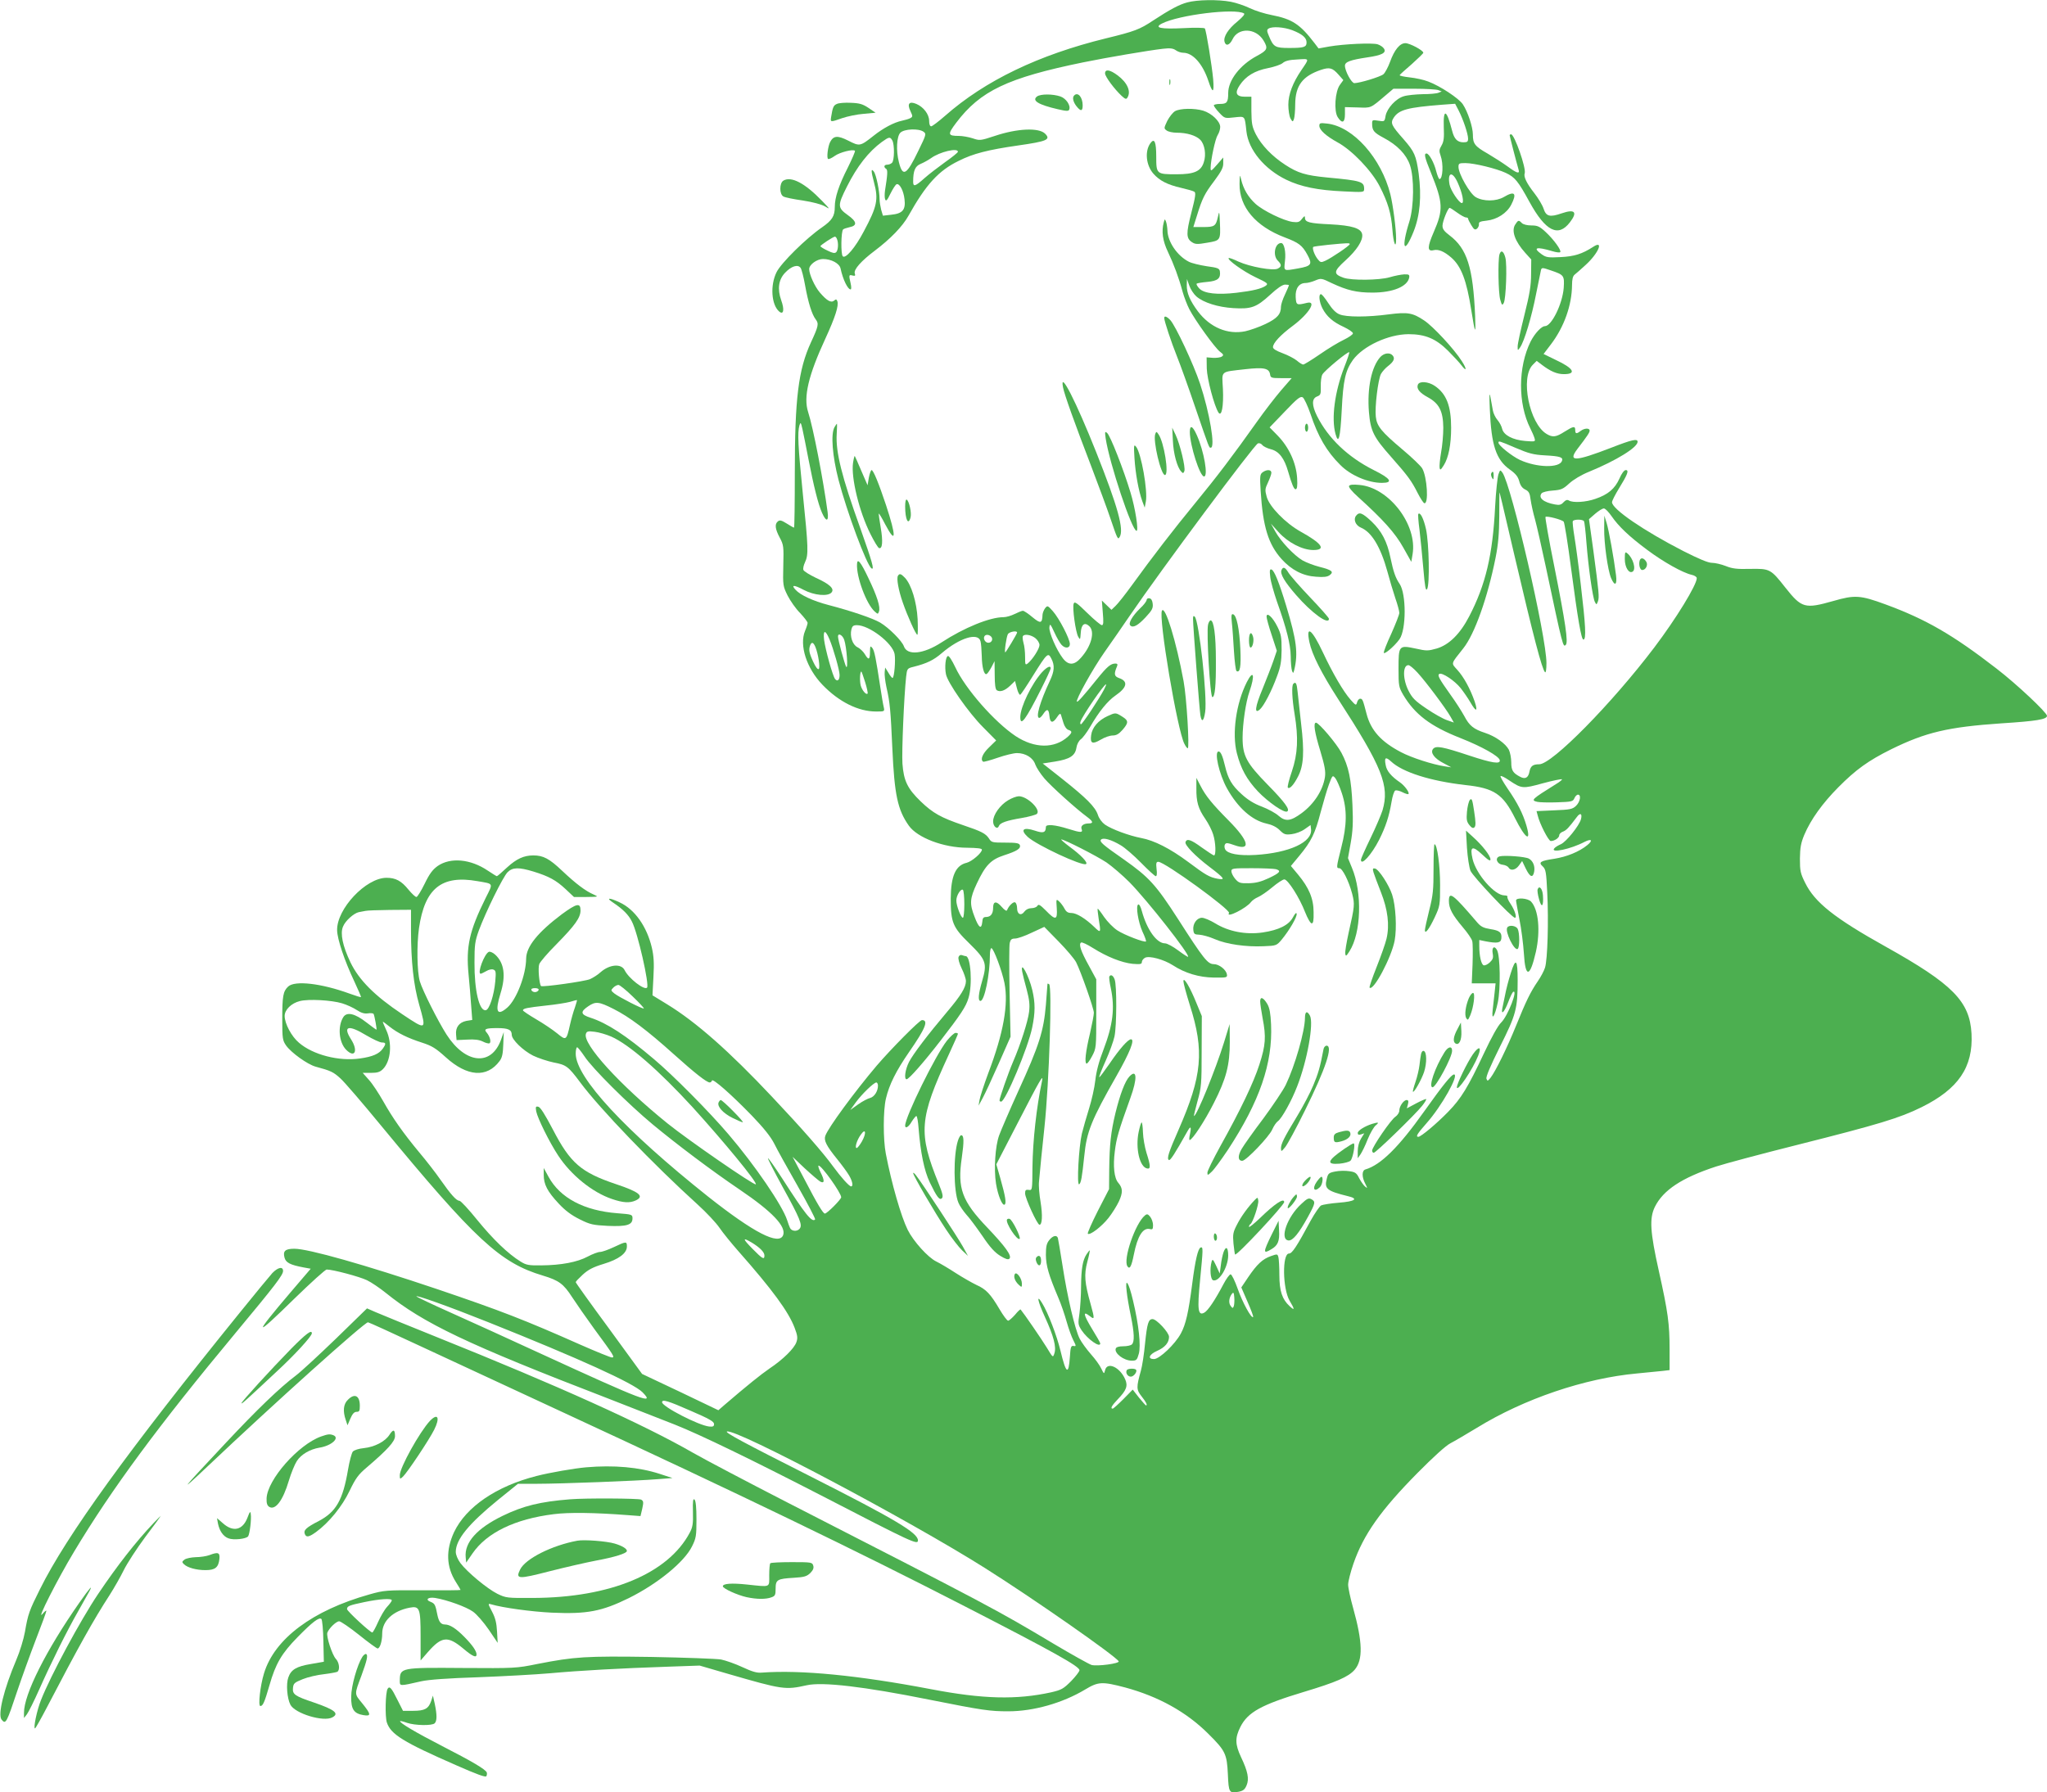 <?xml version="1.0" standalone="no"?>
<!DOCTYPE svg PUBLIC "-//W3C//DTD SVG 20010904//EN"
 "http://www.w3.org/TR/2001/REC-SVG-20010904/DTD/svg10.dtd">
<svg version="1.0" xmlns="http://www.w3.org/2000/svg"
 width="1280pt" height="1121pt" viewBox="0 0 1280 1121"
 preserveAspectRatio="xMidYMid meet">
<g transform="translate(0,1121) scale(0.1,-0.1)"
fill="#4caf50" stroke="none">
<path d="M7424 11195 c-52 -14 -109 -45 -213 -113 -84 -56 -115 -68 -296 -112
-420 -103 -755 -264 -1005 -484 -41 -36 -81 -66 -87 -66 -8 0 -13 13 -13 34 0
41 -35 87 -80 106 -45 19 -59 1 -37 -45 15 -32 15 -35 -1 -44 -9 -5 -33 -12
-52 -16 -49 -10 -117 -46 -176 -93 -86 -68 -88 -68 -159 -32 -67 34 -93 32
-114 -8 -14 -27 -23 -99 -13 -106 5 -3 24 6 42 19 30 22 114 44 126 32 3 -3
-17 -49 -44 -104 -57 -112 -82 -188 -82 -247 0 -58 -17 -84 -80 -128 -99 -68
-256 -223 -284 -280 -41 -82 -33 -205 17 -247 27 -22 33 13 12 71 -25 70 -17
130 25 173 39 41 79 53 96 30 6 -8 19 -57 28 -108 20 -111 43 -184 67 -215 20
-26 17 -42 -30 -143 -79 -172 -101 -351 -101 -816 0 -189 -2 -343 -5 -343 -3
0 -24 12 -46 26 -32 20 -43 23 -55 13 -21 -17 -17 -48 12 -102 24 -45 25 -55
22 -175 -3 -124 -2 -128 27 -187 17 -33 51 -82 78 -109 26 -28 47 -55 47 -62
0 -6 -7 -29 -16 -50 -37 -89 9 -233 109 -337 103 -107 224 -167 335 -167 54 0
54 0 48 28 -4 15 -13 70 -21 122 -29 190 -37 229 -50 247 -13 16 -14 14 -15
-24 0 -51 -9 -54 -33 -13 -10 16 -30 35 -45 42 -31 15 -49 68 -38 112 5 20 12
26 34 26 77 0 222 -111 236 -180 7 -38 -2 -150 -13 -150 -4 0 -16 15 -26 33
l-20 32 -3 -28 c-2 -15 3 -58 11 -95 22 -96 26 -142 37 -385 13 -288 33 -382
103 -481 53 -75 217 -138 365 -138 63 -1 92 -4 92 -12 0 -20 -63 -74 -95 -82
-70 -16 -99 -83 -100 -224 0 -149 13 -180 116 -280 106 -104 113 -125 80 -237
-23 -79 -27 -123 -10 -123 25 0 59 165 59 288 0 23 4 42 9 42 14 0 67 -143 82
-218 26 -133 -6 -313 -101 -563 -27 -73 -52 -150 -55 -169 l-6 -35 25 46 c14
25 59 122 100 215 l75 170 -6 280 c-3 154 -3 292 1 307 5 21 12 27 33 27 15 0
62 16 105 37 l78 36 90 -92 c49 -50 98 -108 109 -129 30 -59 111 -290 111
-316 0 -14 -11 -71 -24 -128 -28 -116 -35 -186 -22 -190 5 -2 21 20 35 47 26
49 26 54 26 265 l0 215 -46 85 c-51 92 -65 135 -49 145 6 4 39 -12 74 -34 89
-56 181 -92 248 -99 49 -4 58 -2 58 11 0 9 9 21 20 27 27 14 118 -11 174 -47
75 -49 164 -76 256 -77 80 -1 85 0 82 19 -4 30 -49 65 -82 65 -38 0 -64 33
-223 281 -139 216 -183 263 -337 372 -135 94 -157 113 -145 126 14 14 63 0
122 -35 25 -14 83 -64 128 -110 45 -46 87 -84 92 -84 7 0 9 17 5 45 -4 37 -2
45 11 45 40 0 454 -301 442 -320 -22 -36 110 30 138 69 7 9 26 23 43 30 17 7
58 35 90 62 32 27 66 49 75 49 22 0 95 -114 130 -205 15 -38 33 -70 41 -70 10
0 13 18 12 70 0 85 -29 153 -97 235 l-45 54 53 64 c74 89 99 140 133 272 17
63 40 142 52 174 22 59 23 59 40 39 9 -12 28 -54 41 -95 33 -100 32 -199 -4
-339 -31 -124 -32 -129 -12 -129 19 0 59 -80 80 -159 17 -67 16 -77 -22 -245
-13 -60 -23 -118 -21 -130 3 -19 6 -17 26 14 74 115 81 367 16 522 l-25 61 17
95 c13 74 16 126 11 236 -7 162 -24 244 -69 328 -30 57 -141 188 -159 188 -18
0 -9 -60 27 -177 28 -94 34 -127 29 -163 -13 -83 -68 -168 -145 -225 -69 -51
-101 -55 -144 -18 -18 17 -66 43 -105 58 -49 18 -89 43 -127 78 -62 56 -85 96
-104 177 -15 63 -27 90 -40 90 -29 0 3 -141 52 -230 68 -122 157 -201 248
-221 33 -7 62 -21 82 -41 27 -27 36 -30 75 -25 25 3 60 16 81 31 l37 26 3 -26
c10 -81 -136 -148 -347 -161 -106 -6 -175 7 -190 35 -5 10 -6 24 -1 31 6 11
17 10 59 -5 106 -38 91 26 -36 154 -103 104 -144 154 -176 217 l-26 50 0 -65
c-1 -84 11 -127 56 -192 20 -29 42 -73 49 -97 16 -49 19 -131 5 -131 -4 0 -39
23 -77 50 -67 49 -93 58 -101 33 -6 -18 62 -88 149 -154 96 -73 103 -84 52
-75 -52 10 -73 22 -184 105 -113 84 -213 135 -295 150 -73 14 -183 54 -226 84
-18 13 -37 38 -44 61 -17 50 -71 104 -222 224 l-123 97 77 12 c93 15 126 36
134 87 3 21 15 43 27 52 12 8 38 43 58 77 56 97 110 163 159 197 73 50 81 89
23 109 -31 11 -34 25 -13 74 5 12 2 17 -10 17 -30 0 -52 -19 -115 -97 -87
-108 -121 -146 -126 -141 -9 10 99 205 173 310 44 62 115 165 158 228 197 289
777 1068 801 1077 8 3 20 -1 27 -10 7 -9 31 -21 55 -27 50 -13 83 -56 107
-140 22 -77 36 -110 46 -110 10 0 13 19 10 70 -6 95 -51 193 -122 266 l-50 51
95 99 c79 83 97 97 112 89 9 -6 31 -53 49 -105 46 -139 101 -234 186 -318 64
-65 174 -112 260 -112 73 0 56 27 -51 80 -161 81 -284 198 -354 337 -34 68
-34 110 -1 123 23 9 25 14 24 63 -1 29 3 63 10 75 13 24 160 146 168 139 2 -3
-12 -45 -31 -93 -60 -154 -82 -321 -55 -418 19 -69 30 -25 39 150 9 186 23
247 70 313 64 87 221 160 347 161 105 0 172 -28 248 -104 34 -34 71 -74 83
-90 33 -44 36 -26 3 25 -48 76 -180 218 -236 255 -72 48 -103 53 -220 38 -134
-18 -267 -18 -309 0 -23 9 -46 33 -70 70 -20 31 -40 56 -46 56 -16 0 -11 -48
9 -88 27 -52 66 -86 134 -117 31 -15 57 -32 57 -40 0 -7 -26 -25 -57 -40 -32
-15 -100 -56 -150 -91 -51 -35 -98 -64 -104 -64 -6 0 -24 11 -40 25 -16 13
-56 34 -89 46 -40 15 -60 27 -60 38 0 26 48 77 125 134 100 75 151 158 88 143
-65 -16 -68 -15 -71 36 -3 54 21 88 62 88 13 0 40 7 61 16 36 15 39 14 103
-17 96 -45 155 -59 254 -59 128 0 220 38 230 95 2 17 -2 20 -32 19 -19 -1 -60
-9 -90 -18 -65 -19 -238 -21 -289 -3 -65 23 -63 40 12 108 71 64 110 125 105
162 -5 39 -63 57 -200 64 -130 6 -158 13 -158 41 0 14 -4 12 -19 -7 -15 -20
-24 -23 -58 -19 -57 8 -183 69 -232 113 -46 42 -76 93 -90 152 -8 35 -9 33
-10 -27 -2 -145 101 -266 283 -335 87 -33 109 -49 141 -108 33 -60 26 -71 -59
-86 -92 -16 -88 -19 -81 47 7 57 -5 112 -24 112 -39 0 -54 -77 -21 -110 25
-25 25 -37 0 -50 -29 -15 -173 11 -246 44 -31 15 -59 25 -61 22 -11 -10 91
-83 166 -119 78 -37 83 -41 66 -54 -27 -19 -82 -32 -183 -44 -120 -14 -203 -5
-233 27 -12 13 -20 27 -16 30 3 3 33 8 67 11 65 6 84 22 78 66 -3 18 -13 23
-83 32 -44 7 -94 19 -111 28 -73 37 -133 126 -134 197 -1 19 -5 44 -9 54 -7
18 -8 18 -14 -5 -15 -56 -7 -115 26 -184 37 -78 68 -161 92 -250 9 -32 28 -82
42 -109 35 -68 160 -242 192 -266 22 -17 24 -21 11 -30 -8 -6 -33 -9 -55 -8
l-40 3 1 -70 c2 -65 46 -232 73 -275 20 -30 33 40 28 147 -6 118 -21 105 141
124 116 13 148 6 154 -33 3 -21 8 -23 69 -23 l66 0 -66 -76 c-36 -42 -104
-130 -150 -195 -151 -213 -252 -346 -386 -509 -138 -168 -269 -338 -397 -515
-42 -58 -88 -116 -102 -129 l-26 -25 -30 29 -30 29 6 -77 c5 -59 4 -77 -6 -77
-7 0 -48 34 -91 76 -66 65 -80 74 -85 59 -10 -24 12 -179 28 -207 12 -22 13
-20 16 24 3 53 24 69 53 42 37 -34 14 -124 -51 -197 -42 -49 -79 -50 -114 -4
-40 52 -88 163 -84 194 3 25 6 22 31 -32 15 -33 35 -67 44 -77 23 -26 53 -23
53 4 0 32 -67 161 -106 205 -33 37 -34 37 -49 19 -8 -11 -15 -29 -16 -40 -2
-56 -12 -58 -63 -16 -26 22 -53 40 -60 40 -6 0 -29 -9 -51 -20 -22 -11 -53
-20 -70 -20 -86 0 -247 -66 -388 -158 -112 -73 -214 -84 -235 -24 -12 34 -94
116 -148 148 -46 27 -178 72 -323 110 -96 25 -177 62 -207 96 -29 31 -9 31 51
-1 66 -35 153 -43 175 -16 19 23 -12 52 -98 91 -40 19 -75 41 -78 49 -4 8 1
30 10 49 22 46 21 88 -14 429 -30 298 -34 381 -21 427 7 22 9 19 19 -25 6 -27
23 -111 37 -185 33 -170 61 -283 85 -337 26 -59 43 -56 35 5 -27 201 -90 528
-122 626 -30 93 2 229 108 458 62 135 85 207 75 234 -5 13 -9 14 -20 4 -20
-16 -45 -1 -90 51 -32 38 -66 113 -66 146 0 28 48 63 86 63 52 0 103 -27 110
-59 15 -70 45 -131 63 -131 5 0 5 16 0 38 -12 52 -11 55 11 49 17 -4 20 -2 15
13 -8 24 40 78 125 142 98 74 173 151 211 219 109 195 188 282 314 343 89 45
182 69 370 96 183 26 207 37 170 74 -39 39 -174 33 -314 -14 -91 -30 -95 -30
-139 -15 -25 8 -64 15 -86 15 -70 0 -72 9 -17 82 151 200 321 281 794 378 152
31 405 74 499 85 44 5 63 3 80 -9 12 -9 33 -16 47 -16 60 0 122 -70 157 -176
27 -81 37 -78 30 11 -8 85 -43 303 -52 317 -4 5 -62 6 -133 2 -143 -7 -188 2
-135 29 106 54 457 97 513 63 7 -5 -9 -23 -42 -51 -57 -46 -88 -95 -80 -126 8
-30 32 -22 50 15 35 75 145 72 193 -6 31 -51 26 -62 -41 -98 -105 -56 -179
-152 -179 -232 0 -58 -8 -68 -51 -68 -21 0 -39 -4 -39 -9 0 -5 15 -26 34 -46
34 -36 35 -36 95 -29 68 7 64 12 75 -88 13 -116 113 -236 249 -302 91 -44 197
-66 360 -73 124 -6 127 -6 127 15 0 46 -16 52 -232 72 -134 13 -183 28 -261
79 -82 53 -149 123 -184 191 -24 48 -27 67 -28 145 l0 90 -39 0 c-56 0 -67 23
-34 72 38 57 94 91 177 107 40 8 81 22 92 32 15 13 41 20 91 22 78 5 77 9 26
-66 -54 -79 -82 -152 -82 -217 0 -33 6 -71 13 -85 13 -23 15 -24 22 -5 4 11 8
53 8 93 1 117 46 176 161 215 54 18 72 13 110 -30 l30 -34 -21 -29 c-31 -41
-39 -165 -14 -203 27 -42 45 -35 45 18 l0 45 80 -2 c86 -3 77 -7 176 77 l47
40 131 0 c72 0 140 -4 151 -9 l20 -8 -20 -8 c-11 -5 -55 -9 -99 -9 -43 -1 -96
-6 -118 -13 -49 -14 -105 -75 -114 -123 -6 -36 -7 -36 -45 -30 -37 6 -39 5
-39 -18 0 -43 10 -56 72 -89 85 -45 141 -103 164 -169 28 -80 26 -259 -3 -354
-53 -168 -34 -213 26 -64 40 100 51 219 32 364 -16 113 -26 136 -95 215 -76
86 -83 100 -61 134 33 50 87 64 302 81 l82 6 22 -42 c29 -57 59 -147 59 -176
0 -19 -5 -23 -29 -23 -38 0 -58 21 -71 73 -34 133 -56 143 -52 22 3 -67 0 -91
-14 -115 -15 -25 -16 -35 -6 -63 19 -52 14 -147 -7 -147 -4 0 -13 22 -20 48
-13 54 -45 112 -61 112 -17 0 -12 -23 28 -121 76 -188 78 -231 17 -371 -40
-92 -41 -122 -2 -113 31 8 67 -7 112 -46 62 -54 96 -143 125 -329 24 -151 29
-159 24 -35 -13 302 -50 420 -160 503 -33 25 -44 39 -44 60 0 27 34 112 45
112 3 0 24 -13 47 -30 22 -16 47 -30 55 -30 7 0 13 -3 13 -7 0 -5 9 -23 20
-41 17 -28 23 -32 36 -22 8 7 13 20 12 29 -2 12 8 17 48 21 65 7 127 47 154
100 37 72 21 88 -46 48 -48 -28 -128 -29 -176 -1 -37 21 -108 146 -108 189 0
22 4 24 43 24 55 0 194 -34 252 -61 58 -27 78 -52 149 -182 101 -184 180 -223
253 -127 49 64 31 84 -51 56 -75 -26 -98 -20 -114 29 -7 22 -33 65 -57 96 -48
61 -69 104 -61 125 11 30 -64 244 -85 244 -5 0 -9 -3 -9 -6 0 -5 40 -161 56
-216 8 -28 -12 -21 -69 21 -29 21 -85 57 -124 80 -81 46 -93 62 -93 119 0 47
-32 144 -63 190 -25 37 -141 114 -216 142 -27 11 -79 22 -116 26 -36 4 -64 10
-63 14 2 4 36 35 76 69 39 35 72 67 72 71 0 15 -85 60 -112 60 -35 0 -69 -42
-96 -117 -12 -33 -31 -68 -41 -77 -18 -16 -146 -55 -182 -56 -18 0 -59 76 -59
109 0 24 33 36 139 52 92 13 122 29 105 55 -6 10 -24 22 -40 27 -34 10 -210 2
-303 -14 l-66 -12 -25 33 c-91 119 -140 151 -269 176 -42 8 -103 27 -136 43
-33 16 -87 34 -119 40 -80 15 -209 13 -272 -4z m657 -174 c62 -24 89 -47 89
-76 0 -30 -16 -35 -109 -35 -87 0 -98 6 -126 74 -14 32 -14 40 -3 47 23 15 96
10 149 -10z m-2306 -635 c18 -13 17 -18 -32 -118 -74 -154 -98 -168 -122 -73
-19 74 -14 162 9 185 24 24 115 28 145 6z m-195 -55 c14 -27 13 -124 -2 -139
-7 -7 -20 -12 -30 -12 -20 0 -24 -15 -7 -26 11 -6 9 -36 -7 -136 -3 -21 -3
-46 1 -55 5 -14 13 -6 33 36 15 30 32 57 39 59 19 5 43 -41 49 -94 8 -66 -12
-90 -83 -97 l-52 -6 -11 37 c-5 20 -10 50 -10 66 0 51 -21 154 -36 173 -18 24
-18 4 1 -67 29 -108 20 -151 -64 -308 -53 -101 -114 -172 -131 -155 -13 12
-11 155 2 168 4 4 22 10 40 14 50 10 47 35 -11 76 -64 46 -65 59 -5 178 63
126 135 218 218 279 46 33 52 34 66 9z m410 -70 c0 -5 -36 -34 -80 -65 -43
-31 -102 -76 -130 -101 -57 -51 -70 -55 -70 -22 0 69 12 98 47 112 19 8 48 24
65 36 55 40 168 66 168 40z m3125 -193 c29 -64 42 -128 26 -128 -17 0 -70 79
-77 116 -14 78 18 85 51 12z m-3881 -354 c10 -25 7 -69 -5 -81 -9 -9 -23 -6
-55 10 -24 11 -44 24 -44 27 0 7 81 60 91 60 4 0 10 -7 13 -16z m3206 -31 c-1
-10 -115 -87 -153 -104 -26 -12 -31 -11 -48 11 -20 26 -35 68 -27 76 3 2 45 8
94 13 124 12 134 12 134 4z m-959 -327 c45 -39 135 -67 230 -73 112 -7 145 4
231 83 45 42 78 64 94 64 13 0 24 -2 24 -4 0 -2 -11 -28 -25 -58 -14 -29 -25
-63 -25 -75 0 -48 -23 -74 -96 -109 -39 -19 -97 -39 -128 -46 -110 -22 -219
24 -295 124 -50 67 -71 116 -70 165 l1 38 15 -42 c8 -23 28 -53 44 -67z
m-2294 -2145 c24 -57 63 -193 63 -223 0 -31 -13 -43 -28 -25 -15 18 -61 184
-69 246 -7 63 8 64 34 2z m1173 43 c0 -8 -70 -124 -74 -124 -7 0 7 96 16 113
8 16 58 25 58 11z m-1081 -46 c15 -44 26 -189 12 -168 -9 15 -51 168 -51 189
0 25 29 9 39 -21z m918 21 c15 -15 5 -39 -17 -39 -19 0 -34 25 -24 41 7 12 28
11 41 -2z m277 -10 c14 -11 26 -31 26 -43 0 -23 -42 -89 -73 -115 -16 -12 -17
-9 -17 40 0 30 -4 69 -10 88 -5 19 -7 38 -4 42 9 16 51 9 78 -12z m-343 -19
c4 -14 7 -55 8 -92 1 -72 15 -123 31 -113 6 3 19 23 30 43 l19 37 1 -87 c0
-58 4 -89 13 -95 21 -13 50 -3 83 28 l31 30 12 -46 c6 -25 16 -43 21 -40 5 3
41 57 80 120 88 141 94 146 114 106 22 -42 20 -78 -10 -141 -61 -130 -90 -230
-65 -230 5 0 16 11 25 25 23 35 34 31 38 -12 4 -46 21 -49 48 -8 14 21 20 25
24 15 2 -8 10 -32 16 -52 6 -21 20 -40 31 -43 25 -8 24 -17 -3 -42 -84 -76
-208 -75 -327 3 -133 89 -315 296 -378 432 -20 42 -39 72 -46 69 -14 -4 -21
-68 -12 -113 9 -52 142 -242 232 -332 l82 -83 -44 -43 c-41 -39 -57 -77 -37
-90 4 -2 45 9 91 25 46 16 100 29 120 29 54 0 101 -29 115 -72 7 -19 33 -59
57 -87 41 -48 199 -191 269 -242 36 -27 38 -39 8 -39 -32 0 -52 -15 -45 -34
10 -25 -4 -25 -83 0 -83 26 -140 31 -140 12 -1 -36 -16 -41 -69 -23 -73 24
-93 6 -45 -39 57 -52 342 -185 365 -170 14 8 -31 56 -105 110 -32 24 -54 44
-50 44 20 0 221 -103 283 -144 36 -25 100 -80 143 -123 114 -116 380 -455 367
-467 -2 -2 -30 16 -62 40 -32 24 -69 44 -82 44 -52 0 -113 85 -145 202 -7 27
-17 45 -23 41 -16 -10 0 -109 27 -170 15 -31 24 -58 22 -61 -9 -8 -135 40
-179 69 -25 16 -62 54 -83 84 -20 30 -39 54 -40 52 -2 -2 1 -30 6 -63 15 -89
14 -92 -27 -52 -56 54 -112 88 -144 88 -21 0 -32 7 -43 28 -8 15 -23 35 -33
44 -19 17 -19 16 -15 -42 5 -75 -7 -78 -68 -15 -36 36 -46 42 -53 30 -4 -8
-21 -15 -37 -15 -18 0 -34 -8 -44 -21 -20 -29 -46 -18 -46 20 0 16 -5 33 -12
37 -11 7 -41 -22 -51 -49 -3 -7 -16 1 -34 22 -33 38 -53 35 -53 -7 0 -37 -15
-56 -42 -57 -19 0 -24 -6 -26 -33 -5 -47 -22 -35 -48 34 -32 82 -30 114 14
208 54 115 88 150 171 177 80 26 106 42 98 64 -5 12 -24 15 -91 15 -81 0 -87
1 -102 26 -21 31 -45 44 -164 84 -135 46 -186 74 -262 147 -84 81 -107 130
-115 237 -5 75 10 423 23 543 6 52 7 53 48 63 82 21 124 41 176 86 111 95 226
130 241 74z m-1032 -37 c18 -45 30 -127 21 -137 -6 -6 -20 12 -35 45 -26 56
-29 76 -19 103 9 23 20 20 33 -11z m311 -220 c11 -36 18 -68 15 -71 -9 -10
-35 21 -43 51 -7 28 -5 87 4 87 2 0 12 -30 24 -67z m1494 -45 c-31 -59 -136
-218 -145 -218 -4 0 -6 8 -2 18 14 39 146 232 159 232 3 0 -3 -14 -12 -32z
m1074 -1124 c36 -10 26 -23 -44 -56 -49 -23 -82 -31 -126 -32 -54 -1 -62 2
-84 27 -13 15 -24 37 -24 48 0 18 8 19 128 19 70 0 137 -3 150 -6z m-1948
-220 c0 -46 -4 -84 -9 -84 -12 0 -41 75 -41 108 0 31 27 75 41 67 5 -4 9 -44
9 -91z"/>
<path d="M6516 7006 c-65 -72 -136 -218 -136 -281 0 -62 34 -16 129 173 34 67
61 126 61 132 0 20 -23 9 -54 -24z"/>
<path d="M6304 6205 c-51 -30 -94 -91 -94 -132 0 -33 27 -54 36 -29 8 20 47
34 143 50 46 8 89 20 95 26 26 26 -60 110 -113 110 -14 0 -44 -11 -67 -25z"/>
<path d="M6910 10751 c0 -20 58 -98 104 -141 23 -21 29 -22 36 -10 24 38 -1
94 -62 139 -48 36 -78 40 -78 12z"/>
<path d="M7312 10695 c0 -16 2 -22 5 -12 2 9 2 23 0 30 -3 6 -5 -1 -5 -18z"/>
<path d="M6485 10607 c-35 -26 8 -52 129 -80 56 -13 68 -13 72 -2 10 26 -20
70 -56 82 -48 16 -122 16 -145 0z"/>
<path d="M6717 10613 c-13 -12 -7 -40 14 -67 27 -34 39 -33 39 5 0 51 -30 86
-53 62z"/>
<path d="M5233 10560 c-21 -9 -26 -20 -36 -82 -5 -33 -5 -33 69 -7 32 11 93
24 134 27 l75 7 -44 30 c-36 24 -56 30 -110 32 -36 2 -76 -1 -88 -7z"/>
<path d="M7348 10515 c-14 -8 -36 -36 -49 -61 -21 -45 -22 -47 -4 -60 10 -8
39 -14 64 -14 62 0 119 -17 146 -44 28 -28 39 -93 22 -142 -18 -56 -61 -74
-170 -74 -125 0 -127 1 -127 110 0 92 -11 119 -36 85 -37 -50 -28 -138 18
-191 39 -44 87 -69 174 -89 38 -9 75 -19 82 -24 11 -6 7 -32 -18 -130 -34
-132 -33 -162 4 -186 20 -13 33 -14 95 -3 83 14 84 14 79 128 -3 70 -4 72 -12
35 -13 -59 -21 -65 -91 -65 l-63 0 23 73 c33 107 47 135 109 217 43 58 56 83
55 110 l0 35 -39 -45 c-37 -42 -40 -43 -40 -20 1 51 29 182 44 205 9 14 16 36
16 51 0 35 -54 86 -107 102 -54 16 -142 15 -175 -3z"/>
<path d="M8250 10423 c0 -26 42 -64 115 -104 91 -50 212 -177 262 -274 52
-102 72 -168 80 -273 6 -84 23 -125 23 -55 0 63 -20 214 -36 278 -57 226 -232
423 -394 442 -45 5 -50 4 -50 -14z"/>
<path d="M4898 10080 c-25 -16 -25 -86 1 -99 10 -6 64 -17 121 -25 64 -10 116
-24 139 -37 33 -20 32 -18 -19 35 -107 111 -193 156 -242 126z"/>
<path d="M9475 9806 c-26 -39 -2 -106 63 -178 l37 -41 -1 -91 c0 -72 -9 -125
-42 -257 -23 -92 -42 -179 -42 -195 0 -28 0 -28 15 -7 26 36 73 193 100 333
15 74 29 143 31 152 5 15 9 15 61 -3 83 -28 86 -32 81 -110 -8 -100 -76 -239
-118 -239 -21 0 -63 -45 -89 -96 -79 -159 -80 -388 -2 -543 10 -20 22 -47 26
-60 7 -24 7 -24 -58 -19 -78 7 -134 36 -144 76 -3 15 -16 40 -29 55 -13 15
-26 42 -29 60 -3 18 -10 55 -15 82 -7 37 -8 16 -4 -75 9 -224 39 -315 124
-376 38 -27 52 -45 60 -74 7 -27 19 -43 38 -52 22 -11 28 -22 33 -63 4 -28 16
-84 28 -125 11 -41 41 -172 66 -290 108 -510 109 -510 126 -493 16 16 -2 139
-72 491 -34 167 -58 306 -55 309 8 8 104 -17 114 -30 5 -7 26 -137 46 -291 42
-319 64 -446 77 -446 19 0 14 89 -17 350 -13 113 -31 245 -39 293 -8 49 -13
93 -10 98 8 12 62 12 70 -1 3 -6 10 -65 15 -133 12 -153 39 -346 53 -372 10
-19 10 -18 19 4 9 27 7 50 -29 320 l-27 194 39 34 c21 18 45 33 54 33 9 0 30
-22 48 -48 44 -64 110 -127 223 -211 100 -75 223 -144 278 -156 18 -4 32 -13
32 -21 0 -42 -129 -253 -266 -434 -266 -351 -639 -730 -719 -730 -40 0 -54
-11 -61 -45 -7 -39 -26 -50 -57 -34 -47 24 -57 41 -57 91 0 27 -7 62 -15 79
-21 39 -84 84 -148 105 -73 24 -99 45 -131 106 -16 29 -54 89 -86 133 -72 101
-83 122 -70 130 17 11 96 -42 133 -88 18 -23 46 -63 61 -89 36 -63 49 -61 27
5 -28 80 -68 153 -108 197 -40 45 -43 34 37 135 71 89 152 317 202 567 17 86
22 149 23 260 0 82 1 148 1 148 2 0 15 -55 93 -390 120 -513 173 -715 192
-734 5 -6 9 15 9 57 0 167 -218 1108 -275 1191 -14 19 -15 18 -25 -10 -6 -16
-16 -108 -21 -204 -15 -300 -59 -487 -162 -685 -57 -110 -126 -178 -203 -201
-54 -15 -63 -16 -133 0 -104 22 -106 19 -106 -127 0 -106 2 -115 29 -162 73
-123 170 -197 358 -271 134 -53 241 -113 246 -138 6 -27 -47 -19 -192 29 -166
55 -207 63 -225 41 -19 -23 8 -60 67 -90 l47 -25 -40 6 c-75 11 -209 54 -275
89 -124 65 -188 136 -215 240 -23 88 -25 94 -40 94 -7 0 -16 -10 -19 -22 -6
-22 -8 -21 -41 16 -45 51 -111 164 -173 296 -68 145 -108 175 -84 63 16 -76
75 -193 178 -353 278 -429 324 -545 279 -698 -9 -28 -42 -106 -75 -174 -33
-68 -60 -129 -60 -135 0 -42 67 32 114 125 41 82 62 146 77 235 6 38 17 71 24
73 7 3 28 -2 45 -11 18 -9 34 -14 37 -11 9 8 -24 53 -53 73 -54 37 -83 71 -89
107 -10 49 -1 55 33 24 72 -68 247 -123 466 -148 179 -19 234 -56 310 -208 65
-129 102 -153 71 -46 -22 75 -55 141 -118 232 -27 40 -47 75 -44 78 3 4 27 -8
53 -26 79 -53 84 -54 211 -19 63 17 117 28 120 25 3 -2 -15 -17 -39 -31 -152
-95 -157 -100 -115 -110 12 -3 67 -5 122 -3 93 3 101 5 110 26 5 12 15 22 22
22 22 0 14 -45 -12 -70 -22 -21 -37 -24 -136 -28 l-111 -5 7 -26 c12 -52 68
-161 82 -161 24 0 53 20 53 36 0 8 11 19 24 23 21 9 34 22 86 91 21 29 35 22
26 -13 -10 -40 -93 -143 -126 -157 -16 -7 -35 -18 -41 -26 -27 -32 103 -5 190
41 44 22 53 9 16 -21 -50 -41 -129 -73 -206 -85 -88 -13 -101 -22 -72 -48 19
-18 22 -36 28 -164 9 -176 2 -419 -14 -469 -6 -20 -27 -59 -45 -85 -46 -67
-74 -125 -136 -278 -55 -136 -127 -283 -159 -325 -18 -22 -20 -23 -26 -7 -5
11 24 79 84 200 101 201 111 237 111 417 0 131 -12 143 -43 44 -14 -43 -30
-106 -36 -139 -7 -33 -14 -70 -17 -82 -9 -46 14 -21 36 37 12 33 27 63 31 66
34 21 -32 -150 -74 -191 -20 -19 -60 -91 -107 -191 -101 -215 -143 -284 -225
-368 -72 -74 -170 -156 -186 -156 -19 0 -7 19 52 86 94 106 205 304 171 304
-16 0 -70 -67 -188 -233 -158 -222 -270 -333 -366 -361 -23 -7 -23 -47 -1 -89
15 -30 15 -31 -1 -18 -10 8 -26 32 -37 52 -16 33 -25 39 -62 44 -24 4 -64 3
-88 -2 -40 -8 -45 -12 -53 -47 -16 -61 2 -75 132 -107 69 -16 47 -33 -56 -41
-51 -4 -100 -12 -111 -17 -10 -6 -39 -48 -64 -93 -89 -165 -117 -208 -137
-208 -43 0 -40 -220 4 -295 33 -55 33 -65 0 -34 -46 42 -64 94 -64 194 0 50
-3 100 -6 112 -6 21 -7 21 -47 7 -52 -18 -87 -51 -142 -132 l-43 -64 39 -90
c22 -50 38 -93 35 -95 -11 -11 -67 92 -96 175 -18 51 -38 92 -45 92 -7 0 -27
-28 -45 -62 -52 -99 -97 -166 -120 -178 -39 -21 -44 19 -26 202 19 197 20 211
4 206 -17 -6 -34 -79 -53 -227 -23 -178 -40 -254 -71 -311 -36 -67 -134 -160
-168 -160 -42 0 -31 29 19 51 50 22 75 52 75 88 0 27 -78 111 -103 111 -26 0
-34 -27 -47 -153 -6 -66 -18 -142 -26 -170 -29 -104 -29 -118 5 -161 28 -35
38 -56 27 -56 -2 0 -22 22 -44 49 l-39 50 -59 -60 c-32 -32 -62 -59 -66 -59
-17 0 -6 19 32 59 53 55 64 83 46 124 -33 77 -113 113 -126 57 -6 -25 -7 -24
-24 11 -9 20 -38 60 -65 90 -26 30 -58 73 -70 97 -29 57 -77 261 -107 457 -14
88 -27 166 -29 172 -7 21 -32 15 -54 -13 -17 -21 -21 -41 -21 -93 1 -68 17
-124 78 -268 17 -39 40 -107 52 -150 12 -43 31 -95 42 -116 18 -36 18 -38 1
-35 -16 3 -19 -7 -23 -69 -8 -117 -24 -106 -59 40 -22 92 -78 238 -114 296
-38 63 -29 14 17 -86 54 -118 73 -188 59 -228 -9 -27 -9 -27 -47 36 -31 51
-143 214 -164 239 -2 3 -18 -12 -35 -33 -18 -20 -37 -37 -43 -37 -7 0 -31 33
-54 72 -56 95 -84 125 -145 152 -27 13 -85 46 -127 73 -43 28 -98 61 -123 73
-52 25 -143 126 -179 198 -42 85 -101 290 -137 477 -17 87 -17 272 1 345 20
86 63 172 145 291 102 147 123 199 80 199 -15 0 -193 -180 -283 -285 -138
-163 -302 -386 -321 -438 -11 -29 6 -63 75 -148 29 -36 62 -81 73 -100 21 -35
28 -69 13 -69 -12 0 -63 57 -112 124 -63 87 -197 240 -382 436 -268 285 -474
467 -655 578 l-93 57 6 115 c5 87 2 131 -10 183 -31 132 -107 240 -201 283
-67 32 -89 30 -40 -2 60 -40 95 -75 116 -117 37 -70 111 -398 95 -414 -17 -18
-115 58 -140 109 -21 43 -94 37 -150 -12 -18 -17 -49 -36 -67 -44 -33 -14
-298 -51 -306 -43 -11 12 -20 114 -11 137 5 14 53 70 108 125 117 119 150 166
150 211 0 50 -24 44 -117 -24 -150 -113 -222 -202 -223 -277 -1 -103 -60 -255
-117 -306 -65 -57 -79 -27 -43 89 34 109 23 189 -33 241 -14 13 -32 21 -40 18
-28 -11 -75 -137 -51 -137 3 0 18 7 34 16 16 10 35 14 45 10 16 -6 17 -15 12
-74 -8 -87 -37 -176 -59 -180 -41 -8 -72 122 -71 298 0 111 3 133 27 200 43
116 151 336 180 365 31 31 70 32 162 4 97 -30 141 -54 201 -110 l52 -49 78 0
c76 1 77 1 46 15 -53 23 -112 68 -198 149 -80 76 -118 96 -180 96 -59 0 -105
-21 -164 -75 -32 -30 -61 -55 -64 -55 -3 0 -28 16 -57 35 -108 73 -233 84
-313 29 -32 -23 -51 -48 -82 -112 -22 -45 -45 -82 -51 -82 -7 0 -28 20 -49 45
-45 56 -81 75 -138 75 -129 0 -312 -195 -309 -328 1 -56 46 -190 108 -321 24
-52 43 -95 41 -97 -1 -2 -34 8 -72 22 -176 64 -341 83 -383 44 -32 -30 -37
-60 -37 -205 0 -121 2 -132 24 -164 33 -46 134 -118 184 -132 97 -26 112 -34
155 -73 25 -22 140 -156 255 -296 590 -715 744 -858 1012 -938 100 -30 129
-52 182 -134 26 -40 88 -129 138 -198 126 -171 131 -180 111 -180 -8 0 -97 36
-197 80 -349 155 -496 212 -894 347 -454 153 -807 253 -894 253 -57 0 -73 -14
-62 -55 8 -32 35 -46 120 -62 l44 -8 -124 -145 c-240 -282 -233 -292 24 -40
102 99 191 180 200 180 39 0 207 -45 252 -67 27 -13 80 -49 116 -78 238 -192
507 -321 1395 -663 170 -66 356 -139 414 -162 159 -63 482 -220 915 -443 572
-296 605 -311 605 -281 0 47 -145 133 -660 394 -440 222 -550 282 -534 287 56
19 1136 -553 1613 -854 300 -189 814 -548 836 -583 9 -14 -135 -33 -170 -23
-17 6 -125 66 -241 135 -353 211 -401 236 -1674 888 -239 123 -498 259 -575
303 -311 179 -845 420 -1605 725 -179 72 -350 142 -380 155 l-55 24 -194 -189
c-108 -104 -220 -208 -251 -231 -101 -76 -244 -214 -436 -419 -289 -308 -303
-326 -119 -152 420 398 984 904 1006 904 5 0 150 -66 321 -146 172 -80 583
-271 913 -424 1075 -498 1819 -857 2503 -1209 549 -282 712 -373 712 -397 0
-8 -24 -39 -52 -68 -48 -48 -60 -55 -124 -70 -218 -48 -428 -43 -756 20 -451
86 -810 121 -1054 103 -31 -3 -61 6 -121 34 -45 21 -105 42 -134 48 -30 5
-225 12 -435 16 -412 6 -479 2 -714 -44 -132 -27 -142 -27 -467 -25 -386 3
-392 2 -393 -77 0 -38 -6 -38 135 -6 46 10 166 19 355 25 157 6 359 17 450 25
186 17 439 31 735 41 l200 7 175 -51 c345 -100 360 -102 495 -72 98 22 357 -8
765 -90 336 -67 380 -73 495 -73 158 0 340 52 480 136 83 50 106 51 251 13
207 -56 383 -153 520 -290 107 -106 116 -126 122 -254 5 -114 8 -119 68 -108
28 6 38 14 49 40 17 40 8 87 -35 177 -37 79 -38 120 -4 188 47 93 131 139 396
219 203 61 279 94 318 138 54 62 51 173 -9 388 -17 60 -31 126 -31 145 0 20
15 79 33 131 63 182 170 334 400 567 99 100 177 171 206 186 25 13 100 57 166
97 296 182 674 310 1001 340 65 6 138 14 162 16 l42 5 0 129 c0 161 -10 234
-67 490 -55 246 -60 330 -25 402 52 105 169 182 382 252 58 19 287 80 510 136
508 128 637 167 775 235 231 114 324 251 313 460 -11 202 -117 310 -538 545
-319 178 -442 276 -502 398 -30 60 -33 75 -33 152 1 69 6 97 27 148 41 97 114
198 213 298 110 111 188 167 331 238 216 106 354 139 689 162 220 14 285 25
285 47 0 20 -189 198 -315 295 -274 212 -442 309 -695 402 -158 58 -192 60
-327 21 -177 -50 -197 -45 -299 84 -92 117 -97 119 -220 117 -82 -2 -111 1
-153 18 -28 11 -67 20 -87 20 -23 0 -80 24 -177 73 -246 126 -447 263 -447
306 0 9 20 48 44 87 53 86 64 114 42 114 -10 0 -26 -21 -40 -54 -28 -62 -70
-99 -150 -126 -59 -21 -141 -26 -166 -10 -10 6 -20 3 -33 -11 -15 -17 -27 -19
-54 -14 -72 13 -106 42 -83 70 6 7 37 15 70 17 52 4 64 9 102 44 26 24 76 54
123 73 173 71 305 153 305 188 0 21 -34 14 -167 -38 -223 -86 -270 -88 -211
-9 66 86 78 105 78 117 0 17 -32 16 -56 -2 -26 -20 -34 -19 -34 5 0 27 -11 25
-67 -10 -53 -34 -74 -37 -112 -14 -108 64 -166 354 -86 433 l24 24 33 -25 c54
-41 94 -58 137 -58 82 0 61 37 -51 89 l-76 37 45 59 c84 110 132 247 133 372
0 36 5 56 16 65 9 7 40 34 68 60 82 74 117 160 48 114 -68 -44 -118 -60 -204
-64 -77 -4 -90 -2 -117 17 -60 43 -35 50 66 20 23 -7 45 -10 49 -6 10 10 -41
80 -92 127 -37 34 -50 40 -88 40 -26 0 -51 6 -60 15 -19 20 -23 19 -41 -9z m2
-1397 c82 -35 111 -43 184 -47 95 -5 115 -12 106 -35 -17 -45 -156 -42 -262 6
-51 24 -135 91 -135 108 0 13 2 13 107 -32z m-614 -1405 c52 -56 179 -226 207
-276 l21 -37 -43 15 c-24 8 -81 40 -128 72 -71 48 -89 66 -112 111 -37 72 -38
161 -1 161 8 0 33 -21 56 -46z m-5877 -1305 c103 -18 99 -9 50 -107 -101 -204
-123 -302 -106 -477 5 -55 13 -141 16 -192 l7 -92 -37 -6 c-45 -9 -69 -41 -64
-87 l3 -33 66 3 c47 3 75 -1 98 -12 17 -9 36 -14 42 -11 12 8 2 43 -17 66 -21
23 -8 29 66 29 68 0 90 -10 90 -42 0 -30 70 -98 133 -130 33 -16 91 -35 129
-43 79 -15 91 -24 165 -123 122 -165 461 -517 736 -766 54 -49 115 -114 136
-145 21 -31 74 -96 117 -145 213 -241 315 -380 353 -481 18 -47 20 -64 11 -89
-13 -39 -84 -109 -168 -165 -54 -37 -141 -107 -282 -228 l-38 -33 -238 114
-239 113 -207 284 c-115 156 -208 286 -208 290 0 4 20 25 44 47 34 31 64 47
130 67 96 29 146 67 146 109 0 33 -4 33 -82 -4 -34 -16 -73 -30 -86 -30 -12 0
-47 -13 -77 -29 -65 -35 -167 -54 -290 -55 -79 -1 -95 2 -130 24 -78 48 -173
140 -270 259 -54 67 -104 121 -112 121 -19 0 -53 38 -119 132 -29 42 -88 118
-131 169 -103 124 -168 217 -227 322 -28 49 -67 109 -89 133 l-39 44 52 0 c40
0 56 5 75 24 49 50 59 161 20 244 -13 28 -23 52 -21 52 2 0 21 -14 42 -31 52
-41 113 -71 203 -100 62 -20 86 -35 148 -91 134 -122 258 -131 337 -24 16 21
21 45 23 104 l3 77 -18 -50 c-61 -165 -222 -149 -340 35 -53 83 -150 275 -167
333 -17 59 -20 226 -5 332 36 249 141 334 366 294z m-416 -306 c0 -197 16
-344 51 -466 46 -162 47 -162 -106 -60 -172 115 -270 213 -324 325 -48 101
-65 180 -46 223 14 36 67 83 98 90 12 2 31 6 42 8 11 3 80 5 153 6 l132 1 0
-127z m1386 -415 c41 -39 72 -73 70 -75 -6 -6 -156 71 -185 94 -22 18 -22 20
-6 36 9 9 23 17 32 17 8 0 48 -32 89 -72z m-588 40 c-3 -7 -13 -13 -23 -13
-10 0 -20 6 -22 13 -3 7 5 12 22 12 17 0 25 -5 23 -12z m-1229 -83 c30 -9 71
-28 92 -42 27 -18 48 -24 69 -21 17 3 33 1 36 -3 6 -11 22 -99 18 -99 -2 0
-30 20 -62 45 -73 57 -123 68 -145 34 -37 -58 -28 -159 18 -205 54 -54 76 -6
30 66 -53 83 -17 93 95 25 41 -24 85 -45 98 -45 26 0 27 -8 6 -38 -23 -33 -64
-51 -143 -62 -132 -19 -294 23 -381 98 -47 39 -90 120 -90 168 0 39 42 80 95
93 54 14 198 6 264 -14z m1456 -26 c-9 -24 -23 -73 -31 -109 -22 -98 -24 -99
-80 -53 -27 22 -86 62 -131 88 -46 27 -83 52 -83 56 0 12 27 17 144 30 60 6
127 17 150 23 22 7 42 12 44 11 1 -1 -5 -22 -13 -46z m241 -9 c98 -49 210
-133 379 -285 129 -116 204 -175 223 -175 6 0 12 5 14 12 5 15 121 -87 250
-220 74 -77 117 -131 139 -174 17 -35 83 -154 147 -266 63 -111 112 -205 109
-209 -20 -20 -61 31 -206 257 -46 71 -86 128 -89 126 -2 -3 39 -83 91 -178
112 -203 126 -240 107 -263 -16 -19 -50 -16 -60 5 -4 8 -12 30 -18 49 -30 92
-201 343 -367 537 -119 140 -348 371 -466 470 -177 150 -293 225 -397 259 -62
20 -65 37 -13 72 46 31 66 29 157 -17z m-14 -173 c113 -50 298 -212 510 -443
195 -215 405 -470 394 -481 -9 -9 -422 276 -551 380 -300 242 -535 500 -511
562 5 15 14 17 54 12 27 -3 74 -17 104 -30z m-167 -124 c47 -73 273 -298 427
-426 151 -125 367 -288 543 -407 204 -138 292 -231 272 -285 -26 -66 -183 15
-469 241 -518 412 -828 746 -828 894 0 22 4 40 9 40 4 0 25 -26 46 -57z m1835
-183 c0 -35 -23 -70 -49 -77 -14 -3 -48 -21 -75 -40 l-49 -35 34 47 c37 51
113 125 129 125 5 0 10 -9 10 -20z m-101 -350 c-13 -22 -27 -40 -32 -40 -14 0
1 50 26 84 31 44 36 9 6 -44z m-260 -250 c28 -14 28 7 1 60 -11 22 -16 40 -11
40 19 0 141 -171 141 -198 0 -13 -88 -102 -102 -102 -11 0 -46 57 -128 215
l-74 140 76 -72 c42 -39 86 -76 97 -83z m-429 -381 c51 -31 80 -60 80 -81 0
-29 -12 -22 -75 42 -62 63 -64 74 -5 39z m3015 -398 c-6 -15 -8 -14 -20 2 -14
19 -10 52 9 76 9 11 12 6 14 -23 2 -21 0 -46 -3 -55z m-4663 -100 c571 -228
907 -381 965 -438 82 -83 7 -54 -627 237 -206 95 -465 213 -575 262 -110 49
-204 94 -210 99 -16 16 207 -64 447 -160z m1268 -555 c114 -49 145 -67 145
-82 0 -15 -6 -18 -30 -16 -67 7 -295 125 -295 152 0 20 37 9 180 -54z"/>
<path d="M3353 4259 c9 -44 84 -196 138 -277 80 -122 214 -230 336 -271 70
-24 111 -26 148 -9 56 26 24 53 -123 102 -220 74 -286 132 -395 342 -49 93
-78 140 -91 142 -16 4 -18 0 -13 -29z"/>
<path d="M3400 3862 c0 -60 23 -104 93 -179 42 -45 80 -73 132 -99 66 -33 83
-36 176 -41 119 -5 154 6 154 47 0 24 -3 25 -94 32 -209 16 -359 96 -431 228
l-30 55 0 -43z"/>
<path d="M4493 4314 c-9 -25 29 -67 88 -96 30 -15 58 -27 64 -27 5 -1 -22 31
-60 69 -38 39 -73 70 -78 70 -4 0 -10 -7 -14 -16z"/>
<path d="M9376 9618 c-10 -39 -7 -241 5 -282 10 -35 12 -38 22 -21 14 25 22
241 10 284 -11 42 -28 50 -37 19z"/>
<path d="M7280 9221 c0 -18 43 -149 80 -241 21 -52 72 -194 113 -315 91 -266
87 -255 98 -255 30 0 -7 219 -67 400 -40 121 -153 362 -186 398 -22 23 -38 29
-38 13z"/>
<path d="M8632 8978 c-56 -61 -84 -196 -72 -345 10 -119 29 -157 140 -282 105
-119 126 -148 165 -225 17 -33 35 -61 41 -63 29 -9 18 165 -13 218 -10 16 -66
70 -126 120 -129 109 -158 144 -164 203 -7 60 14 231 32 267 9 16 29 38 45 50
35 27 44 47 29 65 -17 21 -53 17 -77 -8z"/>
<path d="M6647 8788 c8 -44 74 -228 176 -493 46 -121 101 -269 121 -329 43
-127 46 -133 57 -115 29 46 -11 190 -146 530 -126 317 -230 521 -208 407z"/>
<path d="M8866 8804 c-10 -25 11 -51 63 -79 71 -39 95 -88 96 -190 0 -44 -6
-114 -14 -156 -7 -41 -11 -84 -9 -95 3 -16 7 -14 26 16 30 48 46 129 46 235 0
137 -30 213 -103 262 -40 27 -96 31 -105 7z"/>
<path d="M5218 8538 c-24 -43 -13 -180 25 -328 52 -200 177 -537 207 -555 19
-12 4 41 -70 250 -117 325 -155 478 -148 591 2 35 3 64 1 64 -1 0 -8 -10 -15
-22z"/>
<path d="M8160 8535 c0 -14 5 -25 10 -25 6 0 10 11 10 25 0 14 -4 25 -10 25
-5 0 -10 -11 -10 -25z"/>
<path d="M7440 8508 c1 -85 63 -278 89 -278 27 0 0 157 -45 258 -26 59 -44 67
-44 20z"/>
<path d="M7334 8455 c3 -81 27 -168 52 -194 11 -13 14 -12 20 3 8 22 -27 168
-55 227 l-21 44 4 -80z"/>
<path d="M6914 8467 c24 -156 164 -577 193 -577 14 0 -8 142 -38 240 -43 143
-126 355 -146 372 -14 12 -15 8 -9 -35z"/>
<path d="M7224 8496 c-16 -41 36 -260 61 -257 26 4 -6 206 -41 255 -12 18 -14
18 -20 2z"/>
<path d="M7094 8344 c6 -95 25 -202 49 -269 l15 -40 7 38 c13 66 -29 304 -61
343 -14 17 -15 10 -10 -72z"/>
<path d="M5334 8315 c-13 -92 38 -304 109 -445 23 -46 47 -86 54 -88 21 -6 25
42 10 129 -8 46 -13 85 -12 87 2 2 20 -28 40 -67 69 -131 71 -79 5 121 -45
135 -79 218 -90 218 -4 0 -12 -21 -17 -47 l-8 -48 -39 90 c-21 50 -40 92 -41
93 -2 2 -7 -17 -11 -43z"/>
<path d="M7895 8256 c-16 -12 -18 -23 -12 -117 14 -224 48 -333 131 -426 62
-68 133 -105 215 -110 49 -4 71 -1 86 10 27 21 14 32 -65 52 -35 9 -82 27
-105 40 -54 32 -136 119 -170 180 l-28 50 47 -52 c59 -66 150 -113 218 -113
83 0 55 41 -79 115 -95 53 -195 156 -212 217 -12 43 -11 51 8 91 11 24 21 51
21 60 0 21 -29 22 -55 3z"/>
<path d="M9325 8250 c-3 -5 -1 -18 4 -27 9 -16 10 -14 11 10 0 28 -5 34 -15
17z"/>
<path d="M8436 8171 c-5 -7 17 -34 56 -69 158 -143 233 -227 283 -317 l50 -89
8 48 c31 184 -148 417 -332 433 -39 4 -61 2 -65 -6z"/>
<path d="M5660 8043 c0 -83 20 -123 34 -68 7 28 -9 101 -24 110 -6 4 -10 -13
-10 -42z"/>
<path d="M8480 7985 c-19 -23 -4 -61 30 -75 67 -28 123 -121 165 -273 14 -53
37 -129 50 -168 14 -40 25 -81 25 -92 0 -11 -23 -69 -50 -130 -28 -60 -49
-114 -47 -120 4 -12 69 44 98 85 43 60 43 284 1 346 -26 38 -39 76 -57 162
-21 103 -55 168 -119 229 -58 54 -76 61 -96 36z"/>
<path d="M8869 7996 c-3 -3 0 -47 7 -98 6 -51 17 -160 24 -242 10 -117 15
-145 24 -130 17 30 12 285 -7 374 -15 67 -36 108 -48 96z"/>
<path d="M10031 7905 c-1 -94 22 -259 43 -310 23 -54 39 -45 31 18 -13 104
-45 283 -59 327 l-14 45 -1 -80z"/>
<path d="M10160 7713 c0 -51 26 -93 49 -78 23 14 3 85 -33 114 -14 12 -16 8
-16 -36z"/>
<path d="M10254 7707 c-9 -25 0 -62 15 -62 22 0 38 32 25 52 -14 23 -33 28
-40 10z"/>
<path d="M5359 7683 c-5 -80 58 -250 110 -297 20 -18 21 -18 27 -1 11 27 -12
98 -67 212 -47 99 -68 124 -70 86z"/>
<path d="M8013 7644 c-9 -24 19 -72 92 -156 97 -112 205 -190 205 -148 0 6
-53 66 -117 133 -64 67 -125 137 -136 155 -21 35 -34 40 -44 16z"/>
<path d="M7943 7601 c3 -29 23 -98 42 -154 60 -168 85 -267 86 -342 0 -38 4
-79 8 -90 7 -18 8 -17 14 5 25 104 15 185 -50 400 -45 149 -75 222 -92 228
-11 4 -13 -5 -8 -47z"/>
<path d="M5615 7609 c-10 -16 3 -90 30 -167 29 -84 82 -202 91 -202 4 0 4 44
2 98 -6 107 -39 215 -79 258 -25 26 -34 29 -44 13z"/>
<path d="M7170 7458 c0 -8 -18 -32 -41 -53 -49 -48 -75 -93 -61 -107 17 -17
48 0 97 53 38 41 46 55 43 82 -2 21 -9 33 -20 35 -10 2 -18 -3 -18 -10z"/>
<path d="M7266 7391 c-24 -37 96 -749 140 -833 8 -16 17 -28 21 -28 12 0 -7
319 -26 420 -46 249 -115 474 -135 441z"/>
<path d="M7703 7314 c4 -33 9 -112 13 -177 4 -65 11 -120 16 -124 22 -13 29
26 24 137 -6 127 -23 211 -45 218 -11 4 -13 -6 -8 -54z"/>
<path d="M7920 7353 c0 -10 14 -62 32 -115 l32 -98 -21 -62 c-12 -35 -43 -114
-68 -176 -48 -115 -53 -162 -16 -128 25 23 73 115 106 206 23 60 28 93 29 165
0 79 -3 98 -26 145 -29 59 -68 95 -68 63z"/>
<path d="M7460 7340 c0 -45 40 -564 46 -603 8 -48 21 -39 30 20 14 95 -38 569
-65 596 -8 8 -11 4 -11 -13z"/>
<path d="M7554 7303 c-11 -44 13 -453 27 -453 16 0 23 70 22 230 0 158 -13
250 -33 250 -5 0 -13 -12 -16 -27z"/>
<path d="M7810 7205 c0 -25 4 -45 10 -45 13 0 23 44 15 69 -11 36 -25 23 -25
-24z"/>
<path d="M7796 6943 c-67 -133 -93 -321 -62 -443 25 -98 62 -165 131 -239 65
-68 166 -138 184 -126 19 11 -14 57 -122 167 -133 136 -157 181 -157 294 0 87
20 224 43 289 36 104 25 141 -17 58z"/>
<path d="M8087 6933 c-11 -11 -8 -92 8 -188 25 -151 20 -250 -17 -360 -18 -52
-29 -97 -25 -101 11 -11 37 17 64 70 35 68 40 153 19 329 -9 78 -18 168 -22
200 -5 54 -12 66 -27 50z"/>
<path d="M6925 6731 c-57 -26 -96 -71 -102 -119 -7 -52 7 -59 60 -28 24 15 58
26 74 26 23 0 39 9 62 35 39 45 39 58 -3 84 -40 25 -41 25 -91 2z"/>
<path d="M9191 6207 c-7 -9 -15 -42 -18 -74 -4 -48 -2 -62 15 -83 15 -19 24
-22 32 -14 9 9 8 33 -2 99 -11 75 -15 85 -27 72z"/>
<path d="M9173 5907 c4 -59 14 -123 22 -143 14 -35 259 -294 278 -294 14 0 -1
48 -28 88 -13 19 -22 39 -19 44 3 4 -6 8 -19 8 -61 0 -177 133 -199 228 -18
79 -2 86 61 27 38 -36 51 -43 51 -30 0 23 -51 88 -109 140 l-44 40 6 -108z"/>
<path d="M8964 5778 c0 -134 -3 -167 -27 -261 -15 -60 -27 -116 -27 -124 0
-29 26 5 61 79 33 71 34 76 34 203 0 121 -18 255 -35 255 -3 0 -6 -69 -6 -152z"/>
<path d="M9377 5854 c-31 -9 -17 -48 18 -52 17 -2 34 -10 38 -18 13 -22 44
-16 65 13 l20 28 23 -48 c26 -53 44 -60 52 -20 7 35 -7 69 -33 83 -24 13 -154
22 -183 14z"/>
<path d="M8589 5753 c5 -15 25 -71 46 -123 43 -109 55 -206 35 -291 -7 -30
-35 -109 -62 -177 -27 -68 -47 -126 -44 -129 24 -24 137 189 157 295 14 77 7
217 -16 287 -20 61 -84 159 -107 163 -14 3 -16 -1 -9 -25z"/>
<path d="M9615 5648 c-3 -7 1 -35 9 -63 16 -58 29 -44 24 26 -3 41 -23 64 -33
37z"/>
<path d="M9060 5575 c0 -46 21 -86 86 -163 30 -35 57 -74 60 -88 4 -15 4 -80
2 -145 l-5 -119 75 0 74 0 -6 -57 c-4 -32 -9 -80 -12 -108 -9 -75 13 -44 32
46 18 86 15 290 -5 327 -17 31 -34 17 -27 -22 5 -26 1 -37 -18 -55 -14 -13
-31 -21 -39 -18 -15 6 -27 58 -27 120 l0 38 38 -8 c73 -14 97 -11 100 17 4 38
-10 50 -68 59 -43 7 -60 15 -83 42 -153 179 -177 197 -177 134z"/>
<path d="M9480 5578 c0 -7 10 -60 21 -118 12 -58 24 -154 28 -214 9 -155 38
-151 75 11 29 130 17 263 -30 314 -20 22 -94 27 -94 7z"/>
<path d="M8085 5473 c-26 -49 -89 -80 -190 -95 -106 -15 -213 6 -296 57 -31
19 -69 35 -83 35 -32 0 -59 -38 -54 -77 3 -24 7 -28 38 -29 19 -1 63 -13 97
-28 74 -32 195 -49 305 -44 79 3 81 4 113 42 47 57 97 142 93 161 -2 10 -10 2
-23 -22z"/>
<path d="M9425 5409 c-16 -25 44 -147 65 -134 13 8 13 101 0 126 -11 20 -54
26 -65 8z"/>
<path d="M5994 5225 c-4 -10 4 -40 19 -71 15 -30 27 -66 27 -80 0 -39 -32 -91
-115 -189 -125 -148 -215 -267 -241 -317 -24 -47 -32 -108 -15 -108 14 0 105
103 211 240 129 167 160 214 176 268 26 83 14 262 -17 262 -4 0 -14 3 -23 6
-10 4 -18 -1 -22 -11z"/>
<path d="M6392 5133 c3 -16 15 -66 28 -112 17 -64 20 -96 15 -139 -7 -59 -53
-203 -100 -312 -29 -67 -85 -228 -85 -242 0 -4 4 -8 10 -8 27 0 169 339 194
462 20 96 20 155 1 236 -22 92 -76 190 -63 115z"/>
<path d="M6937 5103 c-3 -5 1 -37 9 -73 26 -125 14 -228 -47 -388 -27 -69 -44
-134 -50 -189 -5 -46 -23 -125 -39 -176 -16 -51 -36 -121 -45 -157 -19 -81
-33 -326 -17 -317 12 8 18 44 32 177 15 153 45 226 202 502 83 146 116 228 90
228 -18 0 -70 -58 -133 -151 -34 -49 -63 -88 -65 -86 -3 2 15 48 40 103 24 54
49 123 55 152 14 65 15 321 1 356 -9 25 -24 34 -33 19z"/>
<path d="M7400 5073 c0 -12 18 -79 40 -149 92 -287 77 -443 -70 -779 -63 -143
-75 -181 -61 -190 9 -5 37 39 114 176 22 40 28 35 18 -14 -5 -20 -6 -37 -2
-37 16 0 94 118 151 231 78 153 100 238 100 383 l-1 111 -35 -114 c-52 -168
-171 -461 -188 -461 -2 0 8 42 22 93 24 85 26 108 26 312 l1 220 -33 80 c-41
102 -82 170 -82 138z"/>
<path d="M6550 5057 c0 -2 -5 -61 -10 -132 -14 -164 -42 -254 -173 -540 -55
-121 -108 -245 -119 -275 -25 -68 -34 -212 -20 -302 12 -74 39 -141 54 -132
12 8 5 52 -27 165 l-25 87 136 263 c137 266 160 306 150 259 -35 -164 -58
-375 -60 -540 -1 -144 -1 -145 -23 -142 -19 3 -23 -2 -23 -22 0 -29 76 -196
90 -196 17 0 20 59 7 141 -8 46 -13 104 -10 129 5 59 21 222 34 340 30 284 49
883 29 895 -5 3 -10 4 -10 2z"/>
<path d="M9185 4968 c-21 -51 -28 -104 -17 -125 10 -16 12 -14 26 18 21 51 32
139 17 139 -7 0 -18 -15 -26 -32z"/>
<path d="M7880 4947 c0 -14 7 -61 15 -104 23 -119 19 -170 -20 -291 -37 -115
-117 -282 -245 -512 -44 -80 -80 -153 -80 -164 0 -18 2 -18 26 5 15 13 60 75
101 136 200 305 282 543 271 786 -3 69 -9 102 -23 127 -25 42 -45 50 -45 17z"/>
<path d="M8160 4843 c-1 -84 -62 -297 -120 -418 -16 -33 -79 -127 -140 -210
-62 -82 -123 -168 -136 -191 -25 -43 -24 -74 4 -74 24 0 170 153 188 197 9 21
25 44 35 51 24 17 85 126 120 217 64 163 105 396 80 443 -18 33 -31 26 -31
-15z"/>
<path d="M9113 4773 c-25 -46 -29 -78 -12 -89 23 -14 40 21 37 77 l-3 54 -22
-42z"/>
<path d="M5921 4701 c-71 -90 -261 -476 -261 -531 0 -21 22 -9 41 25 12 19 25
35 29 35 5 0 11 -35 14 -77 12 -151 35 -265 70 -338 44 -91 61 -114 76 -99 9
9 4 31 -20 90 -130 321 -123 406 64 811 31 67 56 124 56 127 0 4 -7 6 -15 6
-8 0 -32 -22 -54 -49z"/>
<path d="M8276 4648 c-21 -112 -33 -152 -64 -226 -19 -46 -64 -132 -100 -191
-83 -137 -102 -175 -102 -203 1 -22 2 -22 26 7 14 17 70 120 124 230 130 262
177 405 135 405 -8 0 -17 -10 -19 -22z"/>
<path d="M9032 4628 c-60 -96 -101 -218 -74 -218 21 0 122 187 122 228 0 32
-25 27 -48 -10z"/>
<path d="M9210 4616 c-37 -54 -100 -184 -100 -206 1 -34 99 111 133 197 23 58
5 63 -33 9z"/>
<path d="M8886 4618 c-3 -13 -7 -44 -10 -70 -3 -26 -14 -73 -25 -105 -11 -32
-18 -59 -16 -61 7 -8 54 76 70 124 18 56 17 125 -2 131 -7 3 -14 -6 -17 -19z"/>
<path d="M7062 4477 c-27 -29 -58 -110 -87 -228 -29 -120 -37 -197 -39 -354
l-1 -122 -70 -136 c-38 -75 -66 -139 -63 -143 13 -12 86 44 129 98 23 29 53
77 66 105 25 55 24 82 -4 115 -26 29 -34 104 -22 197 10 81 22 125 97 333 45
123 42 186 -6 135z"/>
<path d="M8855 4309 l-58 -31 7 26 c5 19 2 26 -8 26 -19 0 -46 -39 -46 -66 0
-12 -11 -29 -24 -38 -28 -17 -146 -190 -146 -212 0 -8 5 -14 10 -14 13 0 260
240 302 293 17 21 28 40 26 43 -3 2 -31 -10 -63 -27z"/>
<path d="M7120 4130 c-21 -101 6 -219 53 -228 23 -5 22 17 -4 98 -11 36 -21
93 -22 127 -1 35 -5 63 -8 63 -4 0 -12 -27 -19 -60z"/>
<path d="M8580 4181 c-47 -15 -90 -42 -90 -57 0 -11 6 -13 20 -9 l21 7 -21
-34 c-12 -20 -20 -50 -20 -78 l0 -44 17 24 c9 13 30 55 45 94 16 39 39 79 51
88 23 19 17 21 -23 9z"/>
<path d="M8373 4129 c-25 -7 -33 -15 -33 -33 0 -32 6 -35 48 -24 41 11 63 33
55 54 -6 16 -23 16 -70 3z"/>
<path d="M5990 4076 c-29 -90 -28 -314 3 -388 8 -20 31 -53 50 -75 20 -21 64
-81 100 -133 46 -69 77 -103 111 -124 34 -21 50 -26 58 -18 17 17 -24 74 -138
194 -159 166 -188 246 -160 436 15 105 14 142 -4 142 -5 0 -14 -15 -20 -34z"/>
<path d="M8408 4026 c-109 -75 -118 -101 -32 -94 30 3 61 11 69 19 15 16 32
109 19 108 -5 0 -30 -15 -56 -33z"/>
<path d="M5710 3873 c0 -15 136 -248 206 -353 34 -52 80 -111 100 -130 l37
-35 -33 60 c-31 56 -252 393 -292 444 -10 13 -18 19 -18 14z"/>
<path d="M8160 3825 c-25 -27 -21 -47 5 -25 21 17 38 50 27 50 -5 0 -19 -11
-32 -25z"/>
<path d="M8233 3818 c-30 -43 -14 -67 21 -32 16 16 22 64 9 64 -5 0 -18 -15
-30 -32z"/>
<path d="M8088 3723 c-21 -24 -41 -64 -35 -69 7 -7 57 56 57 72 0 18 -4 18
-22 -3z"/>
<path d="M7848 3707 c-42 -43 -88 -106 -113 -156 -25 -48 -27 -61 -22 -119 4
-36 8 -66 10 -68 10 -10 307 308 307 328 0 29 -62 -13 -152 -101 -38 -36 -68
-60 -68 -54 0 7 4 14 9 17 15 9 53 123 49 147 -3 21 -4 22 -20 6z"/>
<path d="M8137 3680 c-88 -80 -137 -220 -81 -228 27 -4 66 44 123 148 47 86
48 95 21 110 -17 9 -27 4 -63 -30z"/>
<path d="M7159 3608 c-60 -49 -138 -276 -109 -318 14 -21 25 -2 40 74 23 116
57 170 101 159 16 -4 19 0 19 25 0 16 -8 39 -17 51 -15 19 -21 20 -34 9z"/>
<path d="M6297 3583 c-12 -19 64 -135 79 -121 9 9 -46 120 -63 125 -6 2 -14 0
-16 -4z"/>
<path d="M7952 3489 c-55 -113 -55 -124 -2 -92 41 24 52 51 48 118 l-3 60 -43
-86z"/>
<path d="M7590 3476 c0 -14 5 -26 10 -26 6 0 10 9 10 19 0 11 -4 23 -10 26 -6
4 -10 -5 -10 -19z"/>
<path d="M7651 3379 c-6 -17 -14 -54 -17 -82 l-7 -52 -22 48 c-20 42 -23 45
-29 25 -12 -45 -7 -108 9 -115 37 -13 94 80 95 154 0 52 -14 63 -29 22z"/>
<path d="M6794 3365 c-24 -37 -33 -90 -34 -200 0 -55 -5 -131 -10 -169 -10
-66 -9 -71 14 -107 37 -55 116 -111 116 -81 0 4 -23 45 -51 90 -54 89 -60 116
-16 82 32 -26 33 -21 7 73 -38 135 -42 184 -21 265 11 39 17 72 15 72 -2 0
-11 -11 -20 -25z"/>
<path d="M6482 3348 c-7 -7 -7 -17 0 -34 13 -28 28 -22 28 11 0 28 -12 39 -28
23z"/>
<path d="M1703 3248 c-16 -18 -109 -130 -204 -248 -697 -861 -1083 -1394
-1249 -1729 -67 -134 -75 -156 -94 -267 -8 -45 -32 -124 -54 -175 -78 -184
-117 -343 -92 -374 26 -32 31 -22 100 185 27 80 78 221 114 315 36 93 66 174
66 180 0 5 -11 -3 -25 -20 -40 -47 95 219 198 390 235 392 527 788 1012 1371
248 298 295 360 295 385 0 30 -32 23 -67 -13z"/>
<path d="M6346 3242 c-10 -17 1 -46 24 -67 19 -18 20 -17 20 7 0 32 -33 77
-44 60z"/>
<path d="M7045 3135 c3 -33 15 -102 26 -154 22 -108 24 -162 7 -179 -7 -7 -31
-12 -54 -12 -27 0 -44 -5 -47 -14 -11 -29 50 -76 100 -76 29 0 33 4 44 43 14
50 0 182 -36 332 -27 117 -51 151 -40 60z"/>
<path d="M1819 2773 c-123 -126 -309 -329 -309 -339 0 -7 16 7 218 196 113
104 222 223 222 241 0 25 -35 -1 -131 -98z"/>
<path d="M7046 2641 c-10 -16 5 -41 25 -41 19 0 43 33 32 44 -10 9 -51 7 -57
-3z"/>
<path d="M2175 2455 c-28 -27 -32 -71 -13 -126 l11 -33 18 42 c13 30 24 42 39
42 17 0 20 6 20 38 0 64 -33 80 -75 37z"/>
<path d="M2688 2323 c-64 -69 -188 -292 -188 -339 0 -26 1 -26 19 -10 27 25
164 230 196 294 38 76 23 107 -27 55z"/>
<path d="M2435 2236 c-27 -42 -93 -76 -160 -83 -31 -3 -60 -12 -69 -22 -7 -9
-21 -60 -30 -114 -32 -188 -74 -263 -183 -320 -79 -41 -96 -57 -87 -81 9 -23
25 -20 70 12 81 59 164 161 210 258 38 79 55 102 107 146 131 112 177 163 177
196 0 43 -11 45 -35 8z"/>
<path d="M2008 2226 c-143 -51 -336 -270 -341 -387 -1 -30 3 -44 16 -53 38
-24 86 38 123 163 14 47 37 103 50 123 27 42 82 74 142 84 75 12 129 61 86 78
-22 8 -33 7 -76 -8z"/>
<path d="M3665 2033 c-71 -6 -228 -33 -309 -54 -253 -64 -442 -194 -517 -352
-52 -113 -49 -216 12 -312 16 -25 29 -47 29 -49 0 -2 -107 -3 -237 -2 -230 1
-241 0 -333 -26 -356 -100 -593 -277 -659 -493 -24 -78 -38 -205 -23 -205 16
0 26 23 57 130 38 134 76 199 175 300 94 96 136 128 150 114 5 -5 11 -68 12
-138 l3 -129 -80 -14 c-91 -15 -125 -35 -142 -84 -15 -40 -8 -131 13 -171 29
-55 206 -109 262 -79 45 24 16 48 -115 93 -119 40 -135 51 -131 91 3 29 9 34
61 55 32 13 92 27 132 31 40 5 78 12 84 15 18 11 13 58 -9 81 -23 25 -61 141
-53 164 10 27 55 71 74 71 9 0 65 -38 124 -85 58 -47 111 -85 116 -85 15 0 29
46 29 94 0 78 67 141 171 161 63 12 69 -3 69 -178 l0 -152 46 53 c86 98 124
102 220 22 59 -50 84 -61 84 -37 -1 22 -26 58 -76 109 -52 53 -91 78 -122 78
-25 0 -38 17 -47 60 -12 62 -16 71 -41 81 -38 14 -18 32 27 25 74 -12 196 -56
237 -86 23 -16 67 -67 98 -112 l56 -83 -4 71 c-3 53 -10 84 -31 124 -27 52
-27 52 -5 46 70 -21 251 -46 378 -52 221 -10 313 8 482 91 181 90 347 226 395
323 26 52 28 67 28 169 0 74 -4 116 -12 124 -9 9 -12 -8 -10 -77 2 -75 -2 -96
-20 -130 -136 -256 -497 -406 -978 -408 -166 -1 -171 0 -225 26 -64 32 -189
136 -231 192 -17 23 -29 52 -29 70 0 77 80 175 264 325 l125 101 122 0 c142 0
623 18 754 29 l90 7 -80 26 c-129 42 -286 56 -460 41z m-1215 -832 c0 -5 -13
-23 -29 -40 -16 -17 -41 -60 -57 -96 -16 -36 -32 -65 -36 -65 -13 0 -158 134
-158 146 0 19 13 24 108 44 96 20 172 25 172 11z"/>
<path d="M3565 1833 c-188 -15 -293 -41 -421 -103 -161 -78 -241 -167 -232
-260 l3 -33 40 58 c89 129 265 215 508 245 94 12 253 10 462 -6 l80 -6 11 46
c9 42 8 48 -7 57 -16 8 -349 10 -444 2z"/>
<path d="M1547 1717 c-30 -77 -89 -91 -153 -34 l-37 32 6 -34 c10 -47 33 -80
65 -92 32 -13 113 -4 124 13 10 17 21 108 16 139 -2 20 -6 16 -21 -24z"/>
<path d="M959 1683 c-109 -115 -228 -267 -346 -443 -111 -165 -297 -511 -356
-661 -26 -64 -50 -179 -38 -179 3 0 37 60 75 133 196 376 292 548 392 702 28
44 68 114 88 155 20 41 81 135 135 208 55 72 98 132 97 132 -1 0 -22 -21 -47
-47z"/>
<path d="M3610 1574 c-158 -29 -326 -113 -358 -181 -29 -60 -13 -61 185 -10
98 25 229 55 292 67 114 21 191 45 191 60 0 14 -29 32 -76 46 -50 15 -191 26
-234 18z"/>
<path d="M1310 1484 c-19 -7 -58 -13 -86 -13 -27 -1 -59 -7 -70 -15 -17 -13
-17 -16 -4 -29 23 -22 78 -37 135 -37 61 0 81 17 87 70 4 40 -8 45 -62 24z"/>
<path d="M4817 1433 c-4 -3 -7 -37 -7 -75 0 -79 12 -74 -140 -58 -95 10 -150
6 -150 -11 0 -14 90 -55 148 -68 65 -14 122 -14 156 -1 23 8 26 15 26 54 0 56
10 62 113 68 67 4 82 9 104 30 18 18 23 32 18 47 -6 20 -13 21 -134 21 -70 0
-131 -3 -134 -7z"/>
<path d="M496 1186 c-208 -297 -347 -574 -346 -689 l0 -32 18 23 c10 13 45 83
77 155 77 173 174 368 245 492 31 55 62 110 69 123 25 47 0 18 -63 -72z"/>
<path d="M2266 848 c-32 -50 -70 -183 -70 -250 -1 -79 17 -105 77 -115 49 -8
48 5 -8 74 -50 61 -50 53 -5 173 35 96 42 127 30 135 -5 3 -16 -5 -24 -17z"/>
<path d="M2424 648 c-14 -22 -17 -174 -5 -211 25 -74 101 -122 435 -268 127
-56 182 -76 187 -68 4 7 5 17 3 23 -7 20 -95 71 -278 165 -167 86 -272 148
-264 157 2 1 22 -3 43 -11 49 -17 157 -19 173 -3 15 15 15 52 1 120 l-12 53
-11 -34 c-17 -48 -40 -61 -113 -61 l-63 0 -35 69 c-37 75 -49 88 -61 69z"/>
</g>
</svg>
